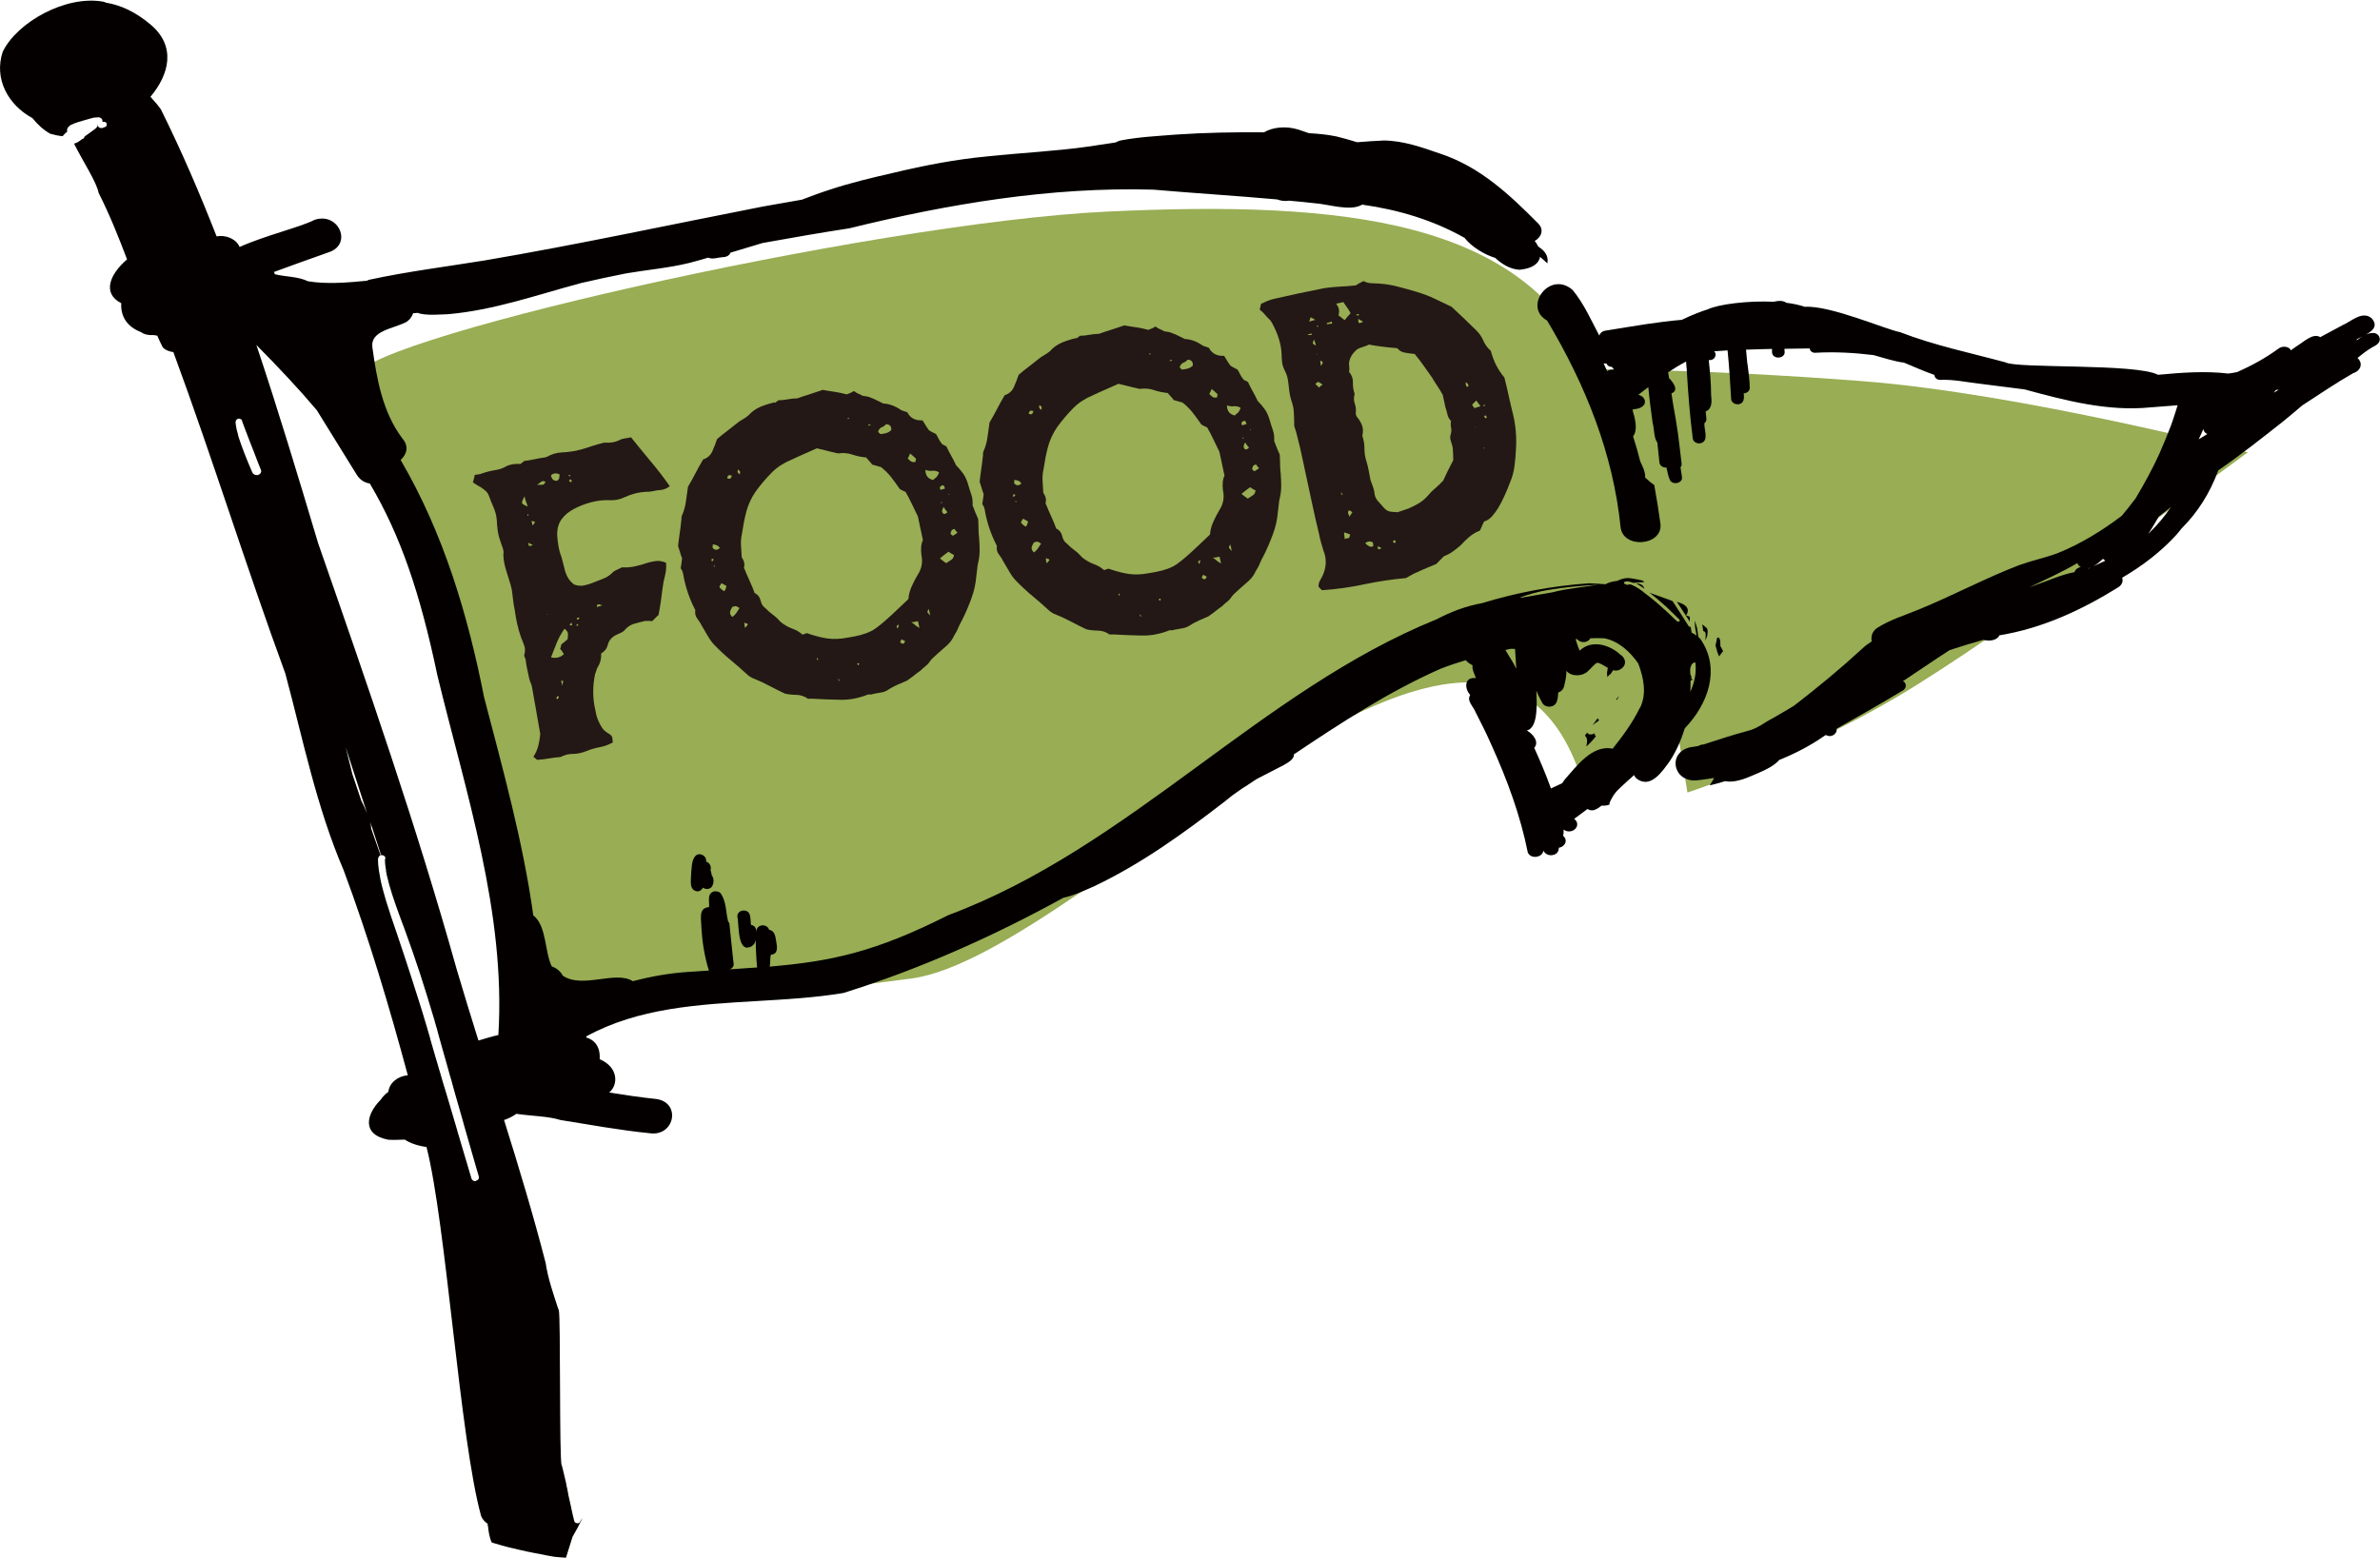 <?xml version="1.0" encoding="UTF-8"?><svg id="_レイヤー_2" xmlns="http://www.w3.org/2000/svg" viewBox="0 0 192.17 125.8"><defs><style>.cls-1{fill:#040000;}.cls-2{fill:#98ad54;}.cls-3{fill:#231815;}</style></defs><g id="_レイヤー_1-2"><g><path class="cls-2" d="m44.98,82.12s-14.14-48.98-16.03-51.6c-1.89-2.63,41.24-12.52,60.43-13.43,19.19-.91,33.83.65,39.15,12.74,5.33,12.09,8.34,25.08,8.34,25.08,0,0,1.74,1.25-8.51,10.47-6.32-28.73-40.52,11.76-54.78,13.65s-28.6,3.1-28.6,3.1Z"/><path class="cls-2" d="m181.5,36.53s-20.09,14.92-28.4,19.8c-8.31,4.88-16.85,7.68-16.85,7.68l-2.44-15.12-5.28-19.07s8.84-.04,21.8.96c12.97,1,31.16,5.75,31.16,5.75Z"/><polygon class="cls-1" points="131.32 47.03 131.32 47.03 131.32 47.03 131.32 47.03 131.32 47.03 131.32 47.03 131.32 47.03 131.32 47.03"/><path class="cls-1" d="m135.39,48.6c.08.12.16.24.24.36.17.25.33.51.5.77,0,0,0,0,0,0,.1.16.21.32.31.48,0-.1,0-.2,0-.3,0-.03,0-.06.01-.09-.1-.05-.21-.09-.31-.13.06-.08.11-.16.13-.27.08-.48-.4-.67-.88-.82Z"/><path class="cls-1" d="m132.5,47.36c.06.04.13.09.19.13.03.02.05.04.08.05-.09-.31-.35-.41-.67-.43.14.08.27.16.4.25Z"/><path class="cls-1" d="m128.1,60.26s0,.01,0,.02c.28-.25.53-.52.76-.81,0,0,0,0-.01-.01-.04-.04-.07-.09-.09-.14,0-.03,0-.07,0-.1-.02.01-.04.03-.07.04-.08.04-.15.06-.24.06-.12.01-.25-.06-.3-.15-.06.08-.12.16-.18.24.12.11.18.26.18.41,0,.15-.02.28-.06.42,0,0,0,0,0,.01Z"/><polygon class="cls-1" points="129.41 57.9 129.41 57.91 129.41 57.9 129.41 57.9"/><path class="cls-1" d="m130.38,57.15s0,0,0,0c0,0-.01.02-.02.02,0,0,.01-.01.02-.02Z"/><path class="cls-1" d="m130.49,56.48s.05.03.07.05c.05-.08.09-.17.13-.25.02-.03.04-.07.06-.1-.06.07-.12.14-.17.2-.03.03-.05.06-.08.1Z"/><polygon class="cls-1" points="129.23 51.84 129.23 51.83 129.23 51.83 129.23 51.84"/><path class="cls-1" d="m137.44,50.41c.01.08.03.17.04.25.01.07.02.14.03.2,0,.03.01.06.02.09,0,0,0,.01,0,.02.1.01.17.09.18.17.03.2,0,.39-.02.59,0,0,0,0,0,.01,0,0,0,0,0,0,0,0,0,0,0,0,0,0,0,0,0,0h0s0,0,0,0c0,0,0,0,0,0,0,0,0,0,0,0,0,0,0,0,0,0,0,0,0,0,0,0,0,0,0,0,0,0h0s0,0,0,0c0,0,0,0,0-.01,0,0,0,0,0,0,.06-.12.11-.24.16-.37,0,0,0-.01,0-.02,0,0,0,0,0,0h0c0-.06.02-.11.02-.17,0,0,0,0,0-.01,0-.02,0-.03,0-.05,0-.02,0-.04.02-.06-.02-.09-.03-.19-.04-.28-.14-.13-.28-.25-.43-.36Zm.26,1.34s0,0,0,0c0,0,0,0,0,0,0,0,0,0,0,0Z"/><path class="cls-1" d="m128.9,58.35h0c.07-.06.15-.12.22-.18-.02-.02-.04-.04-.06-.06-.03-.03-.04-.07-.05-.11,0,0,0,0,0,0h0s0,0,0,0h0c-.14.19-.28.38-.42.57.06-.04.11-.08.17-.13.04-.03.09-.07.13-.1Z"/><path class="cls-1" d="m130.01,53.58h0s0,0,0,0c-.02.05-.05.1-.08.16-.02.04-.04.07-.06.11-.02.03-.03.06-.05.09-.02.15-.04.31-.07.46,0,0,0,0,0,0,.01.03.02.06.02.09,0,0,0,0,0,0,0,.07.01.13.01.2,0,0,0,0,0,0h0s.01-.01.02-.02c0,0,0-.01.01-.02.04-.04.08-.09.12-.13.03-.03.06-.05.1-.06.03-.05.07-.1.1-.15.05-.08.1-.16.16-.24.05-.07.12-.13.19-.19.11-.1.28-.14.43-.14-.02-.14-.05-.27-.08-.41-.04.06-.07.11-.12.16-.05.05-.1.11-.17.15-.06.03-.12.06-.2.07-.09,0-.17-.02-.24-.06-.04-.02-.07-.04-.1-.07Z"/><path class="cls-1" d="m138.76,51.48s-.08.03-.12.05c-.01.07-.02.14-.04.21,0,0,0,0,0,.01-.03.12-.05.24-.08.36,0,.01,0,.03,0,.04.02.06.03.11.05.17.03.12.06.24.1.36.03.09.06.17.1.26.01.02.02.05.04.07.08-.12.17-.24.26-.35,0,0,0,0,0,0,.02-.02.04-.04.06-.06-.06-.15-.15-.28-.22-.42,0-.14,0-.28-.01-.42-.02-.1-.06-.2-.13-.28Z"/><polygon class="cls-1" points="129.48 53.09 129.47 53.1 129.48 53.1 129.48 53.09"/><path class="cls-1" d="m129.52,52.84s0,0,0,.01c0,0,0,0,0,0,0,0,0,0,0,0Z"/><path class="cls-1" d="m129.28,52.35s-.01.01-.02.02c0,.01,0,.03,0,.04,0-.02.01-.04.02-.06Z"/><path class="cls-1" d="m136.67,54.87c-.07-.03-.14-.07-.2-.12-.22.08-.44.15-.67.16-.11,0-.22,0-.33,0,.12.2.29.27.5.25.22-.02.47-.13.71-.28Z"/><path class="cls-1" d="m57.01,69.59c.09-.46-.53-.8-.86-.46-.32.37-.29.91-.34,1.37,0,.5-.22,1.41.49,1.49.24,0,.36-.14.46-.3.21.16.54.15.71-.07.18-.25.2-.68,0-.92-.02-.14-.05-.29-.1-.43.08-.27-.05-.59-.36-.68Z"/><path class="cls-1" d="m60.34,76.53c.53-.01.77-.56.72-.96.04-.32.05-.8-.42-.87-.08-.42.08-1.19-.64-1.16-.28.02-.49.24-.46.49.13.54,0,2.53.81,2.51Z"/><path class="cls-1" d="m191.62,26.89c-.53,0-.94.31-1.33.6,0-.03.02-.06.01-.09.71-.39,1.97-.81,1.2-1.69-.77-.66-1.69.29-2.41.58.02,0,.02,0,.02-.01,0,0,.01,0,.02-.01-.62.33-1.19.65-1.78.96-.6-.37-1.35.4-1.88.71-.17.12-.34.24-.51.36-.02-.04-.02-.09-.05-.12-.25-.23-.66-.23-.93-.03-1.02.75-2.15,1.37-3.34,1.9-.24.05-.48.09-.72.12-1.86-.22-3.76-.08-5.67.1-1.81-.94-11.42-.48-12.34-1.01-2.89-.78-5.72-1.36-8.51-2.44-1.15-.21-5.61-2.17-7.67-2.04-.44-.15-.95-.26-1.52-.33-.02-.01-.03-.04-.06-.05-.29-.15-.62-.1-.94-.03-2.1-.1-4.46.21-5.31.61-.51.16-1.31.46-2.1.85-.97.08-1.93.21-2.89.35-1.1.18-2.21.34-3.31.53-.24.04-.41.2-.47.39-.66-1.25-1.23-2.56-2.15-3.68-1.85-1.62-4.04,1.37-2.06,2.47,3.12,5.22,5.33,10.77,5.93,16.67.09.9.95,1.29,1.76,1.22.81-.07,1.57-.59,1.46-1.48-.14-1.05-.31-2.09-.5-3.13-.27-.18-.51-.39-.74-.61.05-.4-.23-.96-.39-1.29-.17-.68-.36-1.36-.58-2.03.39-.5.19-1.35-.05-2.16.13-.02.27-.06.41-.07.02,0,.03-.01.05-.02.04.11.07.22.1.32,0,0,0,.01.01.02-.04-.11-.08-.23-.11-.34.81-.21.65-.96.02-1.1.04-.03.08-.07.12-.1.13-.11.27-.2.4-.31.09-.06.17-.12.24-.18.01-.01.03-.02.04-.03.09.97.22,1.93.35,2.89.13.38.08,1.2.38,1.59.06.54.12,1.07.17,1.61.03.25.29.43.57.4.01.05.02.1.03.16.06.27.12.55.23.82.2.48,1.06.3.99-.2-.04-.27-.08-.53-.12-.8.07-.08.1-.18.09-.29-.09-.83-.2-1.66-.3-2.48-.12-.78-.24-1.56-.39-2.34-.04-.29-.09-.57-.13-.86.61-.23.17-.82-.11-1.15-.02-.03-.05-.03-.08-.05-.03-.17-.04-.33-.08-.5.46-.31.94-.6,1.45-.87.01.23.04.46.05.61.11,1.87.25,3.74.49,5.6.03.24.28.42.56.4.81-.12.33-1.14.38-1.63.11-.09.18-.23.16-.37-.02-.19-.04-.39-.06-.58.58-.23.48-.9.44-1.36,0-.93-.09-1.86-.19-2.79.5.05.7-.45.44-.71.36-.02.72-.05,1.08-.07.13,1.31.22,2.63.29,3.95.03.24.28.42.56.4.51-.04.5-.54.45-.88.25,0,.49-.2.49-.43,0-.6-.09-1.2-.16-1.79-.06-.25-.08-.79-.14-1.31.7-.02,1.4-.05,2.1-.06,0,.1,0,.2,0,.3.07.58,1.07.5,1.02-.08-.02-.07-.02-.15-.01-.23.68-.01,1.36-.02,2.03-.03,0,0,0,0,0,.01.02.2.24.37.47.34,1.59-.09,3.15,0,4.69.19.81.22,1.66.51,2.46.61.81.33,1.62.7,2.45.99.01.21.19.4.45.4,1.08-.05,2.14.19,3.21.31,1.21.15,2.41.3,3.62.46,3.29.89,6.69,1.8,10.18,1.45.72-.06,1.45-.11,2.18-.17-.18.56-.35,1.13-.56,1.69-.28.74-.58,1.46-.9,2.19-.56,1.25-1.23,2.45-1.94,3.65-.36.47-.72.93-1.1,1.39-1.59,1.2-3.29,2.26-5.2,3.03-1.01.37-2.08.6-3.09.96-2.81,1.08-5.43,2.5-8.22,3.63-1.07.44-2.21.79-3.18,1.4-.45.26-.6.71-.51,1.13-.27.18-.54.36-.77.59-1.75,1.61-3.6,3.14-5.51,4.61-.56.33-1.11.67-1.68.99-.69.34-1.28.87-2.06,1.04-1.21.33-2.39.71-3.58,1.1-.04,0-.09,0-.13.01,0,0,0,0,0,0-.1.02-.19.06-.27.11,0,0,0,0,0,0-.21.03-.43.06-.64.1,0,0,0,0,0,0-1.87.4-1.44,2.81.49,2.68.47-.05.95-.12,1.42-.2-.05.11-.11.21-.17.31-.06.09-.13.19-.19.29,0,0,0,0,0,0,.42-.09.84-.21,1.25-.34.95.18,1.96-.36,2.8-.71.55-.24,1.19-.56,1.57-1,1.53-.62,2.72-1.29,3.75-2.02.09.03.15.07.28.09.36.02.66-.28.6-.59.78-.44,1.56-.89,2.34-1.33,1.01-.58,2.02-1.17,3.02-1.77.25-.15.3-.45.13-.66-.04-.04-.1-.05-.14-.08,1.26-.83,2.5-1.69,3.77-2.51.9-.3,1.81-.58,2.72-.83.49.11,1.08.08,1.31-.37,3.51-.57,6.7-2.08,9.58-3.87.34-.21.42-.51.33-.78,1.64-.96,3.13-2.1,4.37-3.46.15-.16.28-.34.42-.51,1.3-1.3,2.28-2.83,2.97-4.7,1.81-1.25,3.52-2.6,5.23-3.95.53-.42,1.03-.86,1.54-1.29,1.36-.88,2.7-1.8,4.12-2.61.3-.09.55-.31.6-.59.05-.24-.06-.47-.25-.64.38-.31.76-.61,1.19-.86.25-.13.5-.25.59-.51.1-.3-.14-.66-.53-.65Zm-21.8,18.25s.09.1.15.13c0,0,.02,0,.02,0-.01,0-.02.02-.03.03-.31.15-.63.29-.95.44.28-.15.55-.38.8-.61Zm8.09-10.47c.03.17.13.31.32.38-.21.14-.43.27-.65.4-.02.01-.03.02-.05.03.13-.27.26-.54.37-.82Zm-3.6,7.05c.33-.26.66-.51.99-.78-.54.8-1.16,1.53-1.85,2.18.31-.45.58-.93.86-1.4Zm9.45-10.22c.08-.01.16-.02.24-.03-.13.08-.26.17-.4.25.04-.07.11-.14.15-.21Zm-53.58-1.86s0,.02,0,.03c.03.07.1.12.16.18-.23-.01-.43.02-.57.13-.1-.21-.2-.43-.29-.64.08.02.16.03.25.03.06.2.25.26.46.27Zm38.42,16.26c.07-.01.14-.04.21-.06-.06.03-.12.06-.18.08,0,0-.02-.01-.03-.02Zm-.87-.42c.03.08.08.15.15.24.05.04.09.05.14.07-.25.05-.45.2-.52.42-1.06.2-2.06.67-3.06,1.01-.2.07-.4.15-.6.22,1.31-.63,2.65-1.23,3.89-1.96Z"/><polygon class="cls-1" points="34.73 83.91 34.73 83.91 34.73 83.91 34.73 83.91 34.73 83.91"/><polygon class="cls-1" points="34.73 83.9 34.72 83.9 34.72 83.9 34.72 83.9 34.72 83.9 34.72 83.9 34.72 83.9 34.73 83.9 34.73 83.9"/><polygon class="cls-1" points="34.73 83.9 34.73 83.9 34.73 83.9 34.73 83.9 34.73 83.9"/><path class="cls-1" d="m46.87,122.84c-.02.1-.1.18-.22.19-.05,0-.09-.01-.13-.03-.01,0-.03,0-.05-.01-.04-.03-.07-.06-.09-.11,0,0-.01,0-.01-.02-.11-.39-.18-.79-.27-1.19-.07-.33-.15-.65-.22-.98,0-.01,0-.02,0-.03,0,0,0,0,0,0,0,0,0,0,0,.01,0,0,0,0,0,0,0,0,0,0,0,0,0,0,0,0,0,0,0,0,0,0,0,0,0,0,0-.01,0-.02,0,0,0,0,0,0,0,0,0,0,0,0,0,0,0,0,0,0,0,0,0,0,0,0h0s0,0,0,0h0s0,0,0,0c0,0,0,0,0,0,0,0,0,0,0,0,0,0,0,0,0,0,0,0,0,0,0,0,0,0,0,0,0,0,0,0,0,0,0,0,0,0,0,0,0,0,0,0,0,0,0,0,0,0,0,0,0,0,0,0,0,0,0-.01,0,0,0,0,0,0,0,0,0,0,0,0,0,0,0,0,0,0,0,0,0,0,0,0,0,0,0,0,0,0,0,0,0,0,0,0,0,0,0,0,0,0,0,0,0,0,0,0,0-.02,0-.03-.01-.05-.01-.05-.02-.09-.03-.14-.01-.05-.02-.1-.03-.15,0,0,0,0,0,0t0,0s0,0,0,0c0,0,0,0,0,0,0,0,0,0,0,0,0,0,0,0,0,0,0,0,0,0,0,0,0,0,0-.02,0-.03,0-.01,0-.02,0-.03,0,0,0,.01,0,.02,0,0,0,0,0,0-.01-.05-.03-.11-.04-.16,0,0,0,0,0,0,0,0,0,0,0,0,0,0,0,.01,0,.02-.01-.05-.02-.1-.03-.15,0,0,0,0,0,0,0,0,0,0,0,0,0,0,0,0,0,0h0s0,0,0,0c0,0,0,.02,0,.02,0-.02,0-.04-.01-.06,0-.01,0-.02,0-.03,0,0,0,0,0,0,0,0,0,0,0,0,0,0,0,0,0,0,0,0,0-.01,0-.02-.02-.09-.04-.18-.06-.26-.05-.21-.1-.43-.15-.64h0c-.04-.15-.07-.3-.11-.45,0,0,0,0,0,0-.01-.05-.03-.1-.04-.16,0-.01-.02-.03-.02-.04-.2-.4-.07-12.06-.23-12.51,0-.04-.03-.08-.05-.12-.4-1.23-.83-2.46-1.01-3.69-1-3.88-2.16-7.72-3.36-11.55.36-.12.7-.29.99-.5,1.23.18,2.6.19,3.57.5,2.38.38,4.75.82,7.15,1.06,2.06.34,2.63-2.48.57-2.76-1.27-.13-2.53-.32-3.79-.52.77-.65.72-2.07-.77-2.69.07-1.03-.44-1.58-1.09-1.76,0-.03.02-.06.02-.09,4.18-2.29,8.99-2.57,13.79-2.85,2.35-.14,4.69-.27,6.96-.65,6.21-1.94,12.15-4.6,17.76-7.69.92-.19,1.94-.7,2.51-.94,3.86-1.84,7.26-4.32,10.54-6.85.19-.15.38-.3.57-.46.39-.26.77-.57,1.11-.76.3-.19.59-.39.88-.58.52-.27,1.05-.54,1.57-.81.47-.26,1.5-.67,1.43-1.18,3.77-2.52,7.57-5.02,11.81-6.9.68-.27,1.37-.5,2.07-.71.15.18.34.31.55.41-.06.32.15.7.27,1.04-.96-.12-.93.86-.46,1.36-.31.48.27.95.44,1.4.46.89.9,1.78,1.3,2.69,1.26,2.79,2.32,5.67,2.91,8.63.25.58,1.21.4,1.26-.15.11.26.44.43.76.36.36-.07.48-.32.49-.59.33-.05.58-.32.55-.61-.02-.14-.1-.27-.21-.36.05-.15.05-.32.04-.5.13.1.31.17.5.15.36-.03.63-.31.6-.62-.02-.16-.11-.3-.25-.39.38-.27.74-.55,1.08-.8.14.08.27.12.4.11.25-.02.5-.19.73-.38.21.01.43,0,.64-.08,0-.09.02-.19.07-.28.11-.2.21-.41.35-.6.16-.21.36-.4.56-.59.2-.19.4-.37.6-.55.14-.12.28-.24.41-.37.04.1.11.2.2.28,1.16.9,2.14-.67,2.69-1.41.52-.8.92-1.71,1.21-2.65,1.88-1.95,2.85-4.72,1.37-7.04-.07-.13-.17-.24-.28-.35-.03-.22-.06-.45-.09-.67,0-.02-.01-.04-.02-.06,0,0,0,0,0,0,0,0,0,0,0,0-.06-.19-.1-.38-.17-.57,0,.2,0,.41.03.61,0,0,0,0,0,0,.03.17.06.33.09.5,0,.03.02.07.02.1-.13-.1-.26-.18-.4-.24-.03-.15-.06-.31-.08-.47,0,0-.02,0-.03,0-.05,0-.11-.02-.13-.06-.13-.2-.26-.4-.39-.61h0s0,0,0,0c-.08-.12-.15-.24-.23-.36,0,0,0,0,0,0-.23-.35-.45-.7-.68-1.05-.07-.03-.14-.05-.2-.08-.56-.2-1.12-.41-1.68-.6.03.02.07.05.1.07.09.07.18.14.28.22.09.08.19.15.28.23.2.17.41.35.61.53,0,0,0,0-.01-.01.08.07.15.14.23.21,0,0,0,0-.01-.01.03.03.06.06.09.09t0,0s0,0,0,0c0,0,0,0,0,0,.04.04.08.08.12.12,0,0,0,0,0,0,0,0,.01.01.02.02.06.05.12.11.17.16.18.18.37.36.55.54.05.05.04.12-.02.15-.02.01-.04.02-.07.02-.04,0-.08-.01-.11-.04-.04-.03-.07-.07-.11-.1,0,0,0,0,0,0-.22-.21-.44-.42-.66-.63-.03-.03-.06-.06-.1-.09,0,0,0,0,.01.01,0,0,0,0,0,0,0,0,0,0,0,0,0,0,0,0,0,0,0,0,0,0,0,0,0,0,0,0,0,0,0,0,0,0-.01-.01,0,0,0,0,0,0,0,0,0,0,0,0,0,0,0,0,0,0-.02-.02-.03-.03-.05-.05,0,0,0,0,0,0,0,0,0,0,0,0,0,0,0,0,0,0,0,0,0,0,0,0,0,0,0,0,0,0-.02-.02-.04-.03-.06-.05,0,0,0,0,0,0,0,0,0,0,0,0,0,0,0,0,0,0,0,0-.02-.01-.02-.02h0s-.03-.02-.04-.03c0,0,0,0,.01.01-.02-.02-.05-.04-.07-.06,0,0,0,0,.01,0-.02-.02-.04-.04-.06-.05-.01-.01-.03-.03-.04-.04,0,0,0,0,.01.01,0,0-.01-.01-.02-.02,0,0,0,0,.01.01-.11-.1-.23-.2-.34-.3-.06-.06-.13-.11-.2-.17-.05-.04-.11-.09-.16-.13-.12-.1-.24-.2-.37-.3-.07-.05-.14-.11-.21-.16-.06-.04-.11-.09-.17-.13,0,0,0,0,0,0-.02-.02-.04-.03-.06-.05,0,0,0,0,.01,0-.02-.02-.05-.03-.07-.05,0,0,0,0,0,0-.03-.02-.06-.04-.09-.06,0,0,0,0,.01,0-.06-.04-.11-.08-.17-.12t0,0c-.15-.1-.3-.19-.46-.27-.07-.04-.15-.07-.22-.1,0,0,0,0,.01,0-.02,0-.04-.01-.06-.02-.09,0-.18.02-.27.03-.03,0-.04,0-.07,0-.03-.02-.04-.05-.07-.06-.02,0-.03,0-.05,0-.03,0-.05-.02-.06-.04-.01,0-.03,0-.04,0,.01,0,.03,0,.04,0-.01-.03-.01-.06,0-.09.02-.04.06-.06.1-.07.05-.01.1-.01.15-.01.07,0,.15.01.21.03.09.02.18.05.27.09.3-.02.59-.05.89-.07-.03-.03-.06-.07-.08-.1-.33-.09-.66-.15-.99-.2-.41-.06-.79.04-1.11.21-.36.03-.68.12-.95.27-.42-.03-.84-.06-1.3-.08-3.06.21-5.92.77-8.64,1.6-1.32.24-2.53.7-3.67,1.3-14.26,5.78-24.77,18.43-39.46,23.91-5.94,3-9.48,3.73-14.41,4.15.07-.31.01-.69.1-.96.65-.05.48-.72.42-1.11-.06-.33-.1-.84-.57-.9-.05-.22-.29-.38-.55-.36-.54.05-.53.61-.53.97,0,.81.04,1.61.11,2.42,0,0,0,0,0,.01-.7.05-1.42.1-2.19.15.18-.08.32-.23.3-.43-.02-.24-.05-.48-.08-.71-.09-.83-.18-1.67-.26-2.5,0-.09-.05-.17-.11-.24-.19-.74-.13-1.58-.59-2.24-.12-.17-.39-.22-.6-.16-.54.22-.29.85-.35,1.26-.91.04-.6,1.07-.62,1.6.07,1.19.25,2.38.61,3.52-.54.04-1.09.07-1.67.11-1.53.1-3.02.37-4.47.75-1.39-.89-4.08.64-5.66-.45-.17-.33-.49-.61-.88-.74-.59-1.15-.4-3.27-1.5-4.13-.82-5.93-2.46-11.81-3.97-17.61-1.32-6.69-3.28-13.25-6.74-19.17.49-.44.69-1.09.16-1.71-1.64-2.16-2.1-4.92-2.44-7.38-.19-1.34,1.65-1.5,2.7-2.03.3-.17.49-.44.59-.73.12,0,.25-.02.37-.03.63.26,1.99.11,2.43.11,3.72-.32,7.22-1.57,10.77-2.52,1.21-.28,2.42-.54,3.64-.78,1.69-.29,3.41-.43,5.08-.84.52-.13,1.03-.28,1.54-.43.33.17.81-.02,1.18-.04.27,0,.54-.13.61-.36.87-.26,1.73-.52,2.59-.78,2.33-.42,4.67-.83,7.02-1.19,7.95-1.96,16.24-3.36,24.54-3.12,3.33.29,6.67.49,10,.79.27.1.57.16.95.1,0,0,0,0,0,0,.67.06,1.34.12,2.01.2,1.17.07,2.92.7,3.9.12,2.98.42,5.74,1.26,8.26,2.68.59.75,1.64,1.37,2.48,1.62.51.48,1.2.93,1.98.96,1.08-.11,1.55-.53,1.64-1.04.2.17.4.34.59.52.09-.43-.06-.88-.56-1.23-.06-.04-.11-.09-.18-.13-.07-.15-.16-.3-.28-.45.52-.28.8-.9.26-1.43-2.23-2.24-4.64-4.55-7.9-5.62-1.45-.5-2.94-1.04-4.52-1.06-.73.03-1.45.08-2.18.14-.61-.19-1.18-.35-1.68-.47-.73-.15-1.47-.22-2.21-.26-.28-.09-.56-.2-.85-.29-.96-.3-2.04-.22-2.78.22-2.36-.02-4.72.02-7.08.18-1.48.12-3,.19-4.46.47-.16.03-.31.1-.45.17-.73.11-1.46.22-2.19.33-2.59.37-5.48.51-8.12.79-2.58.24-5.11.73-7.62,1.33-1.74.4-3.48.81-5.16,1.37-.76.24-1.49.52-2.23.8-1.04.19-2.08.37-3.13.55-7.47,1.46-14.92,3.07-22.44,4.35-3.13.51-6.29.9-9.38,1.57-.07.02-.13.06-.19.08-1.6.15-3.2.29-4.74.04-.79-.39-1.78-.35-2.64-.56-.01,0-.02-.01-.04-.02-.02-.06-.04-.12-.07-.17,1.47-.54,2.94-1.07,4.42-1.59,1.96-.64.81-3.28-1.14-2.62-1.16.6-3.96,1.25-6.05,2.19-.29-.67-1.12-.99-1.86-.86-1.36-3.47-2.83-6.9-4.5-10.26-.25-.35-.54-.68-.84-1.01,1.5-1.78,2.12-4.08-.01-5.85-1.22-1.03-2.43-1.56-3.57-1.75-.08-.03-.14-.06-.23-.08C5.32-.41,1.39,1.78.22,4.18c-.72,2.17.41,4.28,2.4,5.36.4.5.87.94,1.43,1.26.35.1.68.17,1.01.2,0,0,0,0,0,0,.1-.14.24-.26.37-.37-.04-.12-.01-.26.08-.36,0,0,0,0,0,0,.05-.05.1-.11.16-.15.04-.03.08-.04.13-.06.06-.03.11-.06.17-.08.11-.05.23-.08.34-.12,0,0,0,0,0,0,0,0,0,0,0,0,.18-.06.36-.11.54-.16.15-.04.31-.09.46-.13.09-.03.18-.05.27-.07.08-.01.16-.02.25-.02,0,0,0,0,0,0,0,0,0,0,0,0,0,0,.01,0,.02,0,0,0,0,0,0,0h0s0,0,0,0h0s0,0,0,0c0,0,0,0,0,0,0,0,0,0,0,0,0,0,0,0,0,0,.01,0,.03,0,.04,0,.18-.03.36.09.38.24,0,.04,0,.08,0,.12,0,0,0,0,0,0,0,0,.01,0,.02,0,.07,0,.15,0,.21.02,0,0,0,0,.01,0,0,0,0,0,0,0,0,0,0,0,0,0h0s0,0,0,0c.02.01.05.03.06.05,0,0,0,0,0,0,0,0,0,0,0,0,0,0,0,0,0,0,0,0,0,0,0,0,.06.07.06.15.03.23-.01.03-.01.06-.04.08,0,0,0,0,0,0-.03.03-.08.03-.12.05-.05.02-.1.05-.15.06-.02,0-.04,0-.06.01,0,0,0,0-.01,0,0,0,0,0,0,0-.02,0-.04,0-.06,0-.1,0-.2-.05-.24-.14,0,0,0,0,0,0-.03-.05-.03-.11-.01-.16t0,0s-.01,0-.02,0c0,0,0,0,0,0h0c.01.08-.01.15-.06.22,0,.01-.02.02-.03.03-.04.04-.07.09-.12.12-.2.16-.42.3-.63.46,0,0-.01,0-.02.01-.02.01-.04.03-.06.04-.04.03-.07.06-.11.09,0,0,0,0,0,0-.01,0-.02.02-.04.03,0,.03-.02.06-.04.09,0,.01,0,.03-.02.04,0,0,0,0,0,0-.03.03-.08.06-.13.06-.11.08-.21.17-.33.24-.07.04-.15.07-.23.1-.03.01-.06.02-.09.03.76,1.52,1.81,3.08,1.99,3.99.88,1.74,1.6,3.54,2.29,5.36-1.4,1.2-2.03,2.74-.47,3.54-.06.99.41,1.88,1.59,2.33,0,0,0,0,0,0,.2.15.45.22.72.24.08,0,.16,0,.23,0,.02,0,.04,0,.07,0,.1.01.19.04.3.05.14.32.28.63.44.94.23.24.54.34.86.39,3.17,8.59,5.88,17.35,9.04,25.96,1.43,5.33,2.5,10.74,4.71,15.89,2.03,5.45,3.68,10.99,5.18,16.56-.81.05-1.5.62-1.57,1.33-.25.18-.46.4-.62.64-1.16,1.16-1.58,2.81.61,3.23.45.03.89,0,1.33-.01.43.28,1,.49,1.76.6,1.59,6.23,2.69,23.61,4.41,29.81.12.29.32.48.54.63,0,0,0,.01,0,.02,0,.03-.03.05-.03.07,0,.03.03.04.04.06.05.51.13.99.31,1.35.07.02.13.04.2.06.38.12.78.23,1.17.33.1.03.2.05.31.07,0,0,0,0,0,0,.17.04.34.08.5.12,0,0,0,0,0,0,.22.05.45.1.67.15.02,0,.05.01.07.02.01,0,.03,0,.04,0,.11.02.22.05.33.07,0,0,0,0,0,0,.18.04.36.07.54.1.38.08.76.16,1.14.22,0,0,0,0,0,0,.07.01.14.02.21.03,0,0,0,0,0,0,0,0,.02,0,.03,0,0,0,.01,0,.02,0,0,0,0,0,0,0,.15.02.31.03.46.04,0,0,0,0,0,0,.1,0,.2.02.3.02.18-.56.35-1.13.53-1.69.27-.46.56-1,.81-1.52m-.34-1.64s0,.04,0,.06c0,0,0,0,0,0M20.82,38.37s-.02,0-.03,0c-.01,0-.03,0-.04,0,0,0,0,0,0,0-.17.01-.32-.08-.38-.22-.22-.51-.44-1.03-.64-1.55-.09-.23-.17-.46-.26-.7-.08-.24-.17-.48-.24-.72,0,0,0-.02,0-.02,0,0,0-.01,0-.02t0,0c-.01-.05-.03-.1-.04-.15,0,.01,0,.03.01.04-.01-.05-.03-.1-.04-.15,0,.01,0,.02.01.04-.04-.13-.07-.26-.09-.38-.01-.08-.03-.16-.04-.24-.02-.12-.04-.26.03-.37.05-.08.15-.12.25-.12.04,0,.07.02.1.04.02,0,.03,0,.05.02.04.03.07.07.08.12,0,0,0,0,0,0,0,.01,0,.03.01.04,0,0,0,.01,0,.02.09.25.19.5.28.75.12.32.24.64.37.96.21.53.42,1.06.62,1.6.08.2.16.4.24.6.07.16-.05.35-.24.4Zm8.33,26.23c-.24-.69-.47-1.38-.7-2.08-.18-.73-.36-1.45-.54-2.17.58,1.78,1.16,3.56,1.73,5.34-.14-.35-.31-.72-.5-1.09Zm9.28,30.8s0,0,0,0c-.01,0-.02,0-.03,0,0,0,0,0,0,0-.15.01-.29-.08-.33-.21-.27-.91-.54-1.82-.81-2.73,0,0,0,0,0,0-.11-.37-.22-.74-.33-1.11,0-.02,0-.03-.01-.05h0c-.23-.78-.46-1.56-.69-2.34h0c-.11-.38-.22-.75-.34-1.13-.02-.07-.04-.15-.07-.22-.06-.22-.13-.43-.19-.65,0,0,0,0,0,0,0,0,0,0,0,0,0,0,0,0,0,0,0,0,0,0,0,0-.03-.09-.06-.19-.08-.28-.05-.17-.1-.33-.15-.5,0-.01,0-.03-.01-.04-.02-.08-.05-.16-.07-.24-.06-.19-.12-.38-.17-.57,0,0,0,0,0,0-.14-.47-.28-.95-.41-1.42,0,0,0,0,0,0,0,0,0,0,0,0h0s0,0,0,0c0,0,0,0,0,0,0,0,0,0,0,0,0,0,0,0,0,0h0s0,0,0,0c0,0,0,0,0,0,0,0,0,0,0,0,0,0,0,0,0,0,0,0,0,0,0,0,0,0,0,0,0,0h0s0,0,0,0c0,0,0,0,0,0,0,0,0,0,0,0,0,0,0,0,0,0h0s0,0,0,0c0,0,0,0,0,0,0,0,0,0,0,0,0,0,0,0,0,0,0,0,0,0,0,0,0,0,0,0,0,0,0,0,0,0,0,0,0,0,0,0,0,0,0,0,0,0,0,0,0,0,0,0,0,0,0,0,0,0,0,0,0,0,0,0,0,0h0s0,0,0,0h0s0,0,0-.01c0,0,0,0,0,0,0-.01,0-.03-.01-.04,0,0,0,0,0,0,0,0,0,0,0-.01,0,0,0,0,0,0-.12-.4-.24-.8-.35-1.2,0,.01,0,.03.01.04-.36-1.24-.77-2.47-1.16-3.71-.38-1.18-.77-2.36-1.17-3.54-.17-.49-.33-.98-.5-1.47-.08-.24-.16-.48-.23-.72-.07-.22-.15-.45-.21-.67,0,0,0,0,0,0-.14-.5-.29-1-.39-1.5-.05-.26-.1-.53-.14-.8-.02-.14-.03-.28-.05-.43-.01-.12-.02-.24-.02-.35,0-.11,0-.23.08-.33.03-.04.08-.07.13-.09-.26-.72-.51-1.44-.76-2.16,0-.16-.03-.34-.07-.53.29.9.59,1.79.87,2.68.12-.02.26.03.32.13.04.08.03.15-.01.22,0,0,0,0,0,.01,0,.19.02.38.04.56.01.09.03.19.05.28,0,0,0,0,0,0,0,.01,0,.02,0,.04,0,.02,0,.03,0,.05,0,0,0,0,0,.01.02.1.04.21.06.31.06.25.12.5.19.75.3,1.07.69,2.12,1.08,3.17,0,.01,0,.02.01.03.03.07.05.13.08.2.02.05.03.09.05.14.44,1.19.85,2.39,1.25,3.59.4,1.23.78,2.47,1.15,3.71.02.06.04.12.06.19,0,0,0,0,0,0,0,0,0,0,0,0,0,0,0,0,0,0,0,0,0,0,0,0,0,0,0,0,0,0,0,0,0,0,0,0,0,0,0,0,0,0,0,0,0,0,0,0,0,0,0,0,0,0,0,0,0,0,0,0h0s0,0,0,0,0,0,0,0c0,0,0,0,0,0,0,0,0,0,0,0h0s0,0,0,0c0,0,0,0,0,0,0,0,0,0,0,0,0,0,0,0,0,0,0,0,0,.01,0,.02,0,0,0,0,0-.01,0,0,0,.01,0,.02.12.4.24.81.34,1.21.07.24.13.48.2.72.07.25.14.49.21.74,0,0,0,0,0,0,0,0,0,0,0,0,0,0,0,0,0,0,0,0,0,0,0,0,0,0,0,0,0,0,0,0,0,0,0,0,.02.08.05.16.07.24.05.19.11.38.16.57.07.26.15.53.22.79,0,0,0,0,0,0,0,0,0,0,0,0,0,0,0,0,0,0,0,0,0,0,0,0,0,0,0,0,0,0,0,0,0,0,0,0,0,0,0,0,0,.01,0,0,0,0,0-.01,0,0,0,.01,0,.02,0,0,0-.01,0-.02.11.34.2.69.29,1.03.07.24.13.47.2.71.19.65.37,1.3.56,1.95.04.13.08.27.11.4,0-.02-.01-.04-.02-.06.03.1.06.2.09.31,0,0,0,0,0,0,.11.39.23.78.34,1.18,0,0,0,0,0,0,.17.6.35,1.21.52,1.81.09.32.19.64.28.96,0,.01,0,.02,0,.03.02.13-.09.26-.24.28Zm1.82-11.81c-.54.12-1.08.29-1.62.45-.6-1.92-1.19-3.84-1.76-5.77-3.25-11.6-7.19-22.94-11.18-34.39-1.6-5.35-3.21-10.71-4.99-16.02,1.86,1.88,3.47,3.6,4.88,5.27,1.08,1.74,2.15,3.48,3.23,5.22.26.42.64.64,1.05.7,2.47,4.18,4.05,8.8,5.45,15.47,2.32,9.58,5.54,19.18,4.93,29.07Zm81.31-31.1c.14-.03.29-.06.43-.09.11,0,.23.01.34.01.04.53.07,1.07.1,1.6-.24-.52-.6-1.02-.88-1.52Zm1.24-4.23s-.05,0-.08,0c.72-.26,1.47-.47,2.22-.6,1.37-.24,2.76-.35,4.15-.44-1.25.2-2.52.3-3.75.62-.85.15-1.69.29-2.54.44Zm9.61,8.9c-.57,1.18-1.36,2.26-2.2,3.31-1.66-.36-2.97,1.49-3.86,2.48-.08.1-.15.21-.22.31-.3.14-.6.28-.9.42-.4-1.11-.86-2.2-1.35-3.28.42-.46-.08-1.12-.6-1.4,1-.23.78-2.53.77-3.22.13.35.31.68.49,1.01.12.22.44.33.7.27.57-.12.53-.72.58-1.13.24-.08.41-.26.46-.47.11-.42.2-.84.2-1.27.4.47,1.25.45,1.7.05.25-.22.45-.49.72-.69.06-.02.12-.02.19,0,.64.22,1.26,1.01,1.94.36.32-.32.19-.8-.19-1.03-.81-.77-2.3-1.28-3.29-.33-.14-.29-.23-.61-.33-.93.04,0,.08,0,.12,0,.13.16.34.26.58.24.22-.02.4-.14.5-.31.37-.01.74-.02,1.11,0,1.2.23,2.14,1.15,2.75,2.04.43,1.15.71,2.45.13,3.6Zm4.07-1.27c.01-.3.03-.59.02-.89.03-.12.06-.24.08-.36-.03-.03-.05-.07-.07-.11-.02-.06-.03-.11-.03-.17-.02-.17-.02-.32.03-.49.02-.08.05-.14.09-.21.03-.06.1-.09.15-.13.04-.03.09-.03.14-.02.1.8-.06,1.61-.41,2.36Z"/><polygon class="cls-1" points="34.73 83.9 34.73 83.91 34.73 83.91 34.73 83.9"/><polygon class="cls-1" points="45.76 120.21 45.76 120.21 45.76 120.21 45.76 120.21"/><polygon class="cls-1" points="36.28 86.8 36.28 86.8 36.28 86.8 36.28 86.8"/><polygon class="cls-1" points="45.85 120.61 45.85 120.61 45.85 120.61 45.85 120.61"/><path class="cls-1" d="m45.04,72.3h0s0,0,0,0c0,0,0,0,0,0h0s0,0,0,0c0,0,0,0,.01,0,0,0,0,0-.01,0,0,0,0,0,0,0,0,0,0,0,0,0,0,0,0,0,0,0,0,0,0,0,0,0,0,0,0,0-.01,0Z"/><g><path class="cls-3" d="m49.49,59.96c-.36.19-.72.33-1.08.39-.36.07-.72.17-1.06.31-.37.15-.73.23-1.1.23-.36,0-.69.09-.99.25-.35.03-.67.07-.96.12-.29.05-.6.09-.93.11-.03-.02-.13-.1-.3-.25.19-.3.33-.6.4-.92.08-.31.13-.62.15-.93-.12-.66-.23-1.3-.34-1.94-.11-.63-.22-1.26-.33-1.87-.02-.11-.06-.22-.11-.33-.05-.11-.08-.22-.11-.33l-.21-.98c-.02-.11-.04-.21-.05-.31,0-.09-.02-.18-.04-.27-.01-.07-.04-.13-.07-.18-.03-.05-.04-.1-.03-.15.08-.28.08-.53,0-.76-.08-.23-.17-.46-.27-.7-.12-.35-.22-.7-.3-1.06-.08-.36-.15-.73-.2-1.12-.06-.27-.1-.54-.13-.8-.03-.26-.07-.53-.1-.81-.05-.25-.12-.5-.2-.75-.08-.25-.15-.5-.23-.74-.08-.24-.13-.46-.18-.67-.04-.2-.07-.43-.08-.69.03-.17.02-.34-.04-.52-.06-.17-.12-.35-.18-.52-.11-.31-.19-.6-.23-.89-.04-.29-.07-.58-.08-.88-.03-.37-.12-.7-.25-1-.13-.3-.26-.61-.38-.94-.06-.18-.16-.32-.29-.43-.13-.11-.26-.21-.4-.3-.1-.05-.2-.1-.3-.17-.09-.06-.2-.13-.31-.2.03-.1.05-.19.08-.28.03-.09.05-.19.07-.32.11-.02.21-.04.31-.05.09,0,.19-.04.3-.08.35-.12.7-.21,1.04-.26.34-.05.66-.16.95-.34.08-.04.22-.08.4-.12.11-.02.22-.04.33-.04.11,0,.23,0,.37,0l.3-.24c.25-.03.51-.07.78-.13.27-.06.55-.11.85-.15l.17-.04c.4-.23.81-.35,1.23-.37.42-.02.82-.07,1.2-.15.31-.07.61-.15.9-.25s.57-.19.86-.27c.11-.02.21-.05.3-.08.09-.03.18-.04.27-.04.43.03.8-.04,1.12-.2.12-.07.27-.12.43-.14s.33-.05.51-.09c.51.64,1.04,1.28,1.57,1.92.54.64,1.06,1.31,1.56,2.03-.26.2-.53.3-.81.31-.19.02-.37.04-.56.09-.19.04-.38.06-.57.05-.56.03-1.13.17-1.71.44-.36.17-.73.25-1.11.24-.55-.03-1.07.03-1.57.16-.5.13-.97.31-1.42.55-.4.21-.73.48-.99.83-.25.35-.37.79-.35,1.33.04.51.11.95.21,1.33.1.26.18.52.24.78.06.26.13.53.21.82.14.42.37.76.71,1.01.28.1.55.13.81.07.26-.06.51-.13.74-.23.28-.11.57-.22.86-.34.29-.12.54-.3.75-.53.1-.07.21-.13.33-.18.12-.05.24-.11.37-.18.33.02.67,0,1.01-.07.34-.07.67-.17,1-.28.24-.07.49-.13.74-.16.25-.03.52.02.81.14.03.37,0,.72-.09,1.06-.09.34-.16.69-.2,1.05-.04.36-.09.72-.14,1.07-.05.35-.11.7-.18,1.04-.1.09-.19.17-.26.25-.08.08-.17.16-.26.25-.12-.02-.23-.03-.32-.02-.09,0-.17,0-.25,0-.13.03-.27.06-.4.1s-.26.07-.37.1c-.31.07-.58.22-.79.45-.11.14-.25.25-.42.32-.17.07-.33.15-.48.23-.29.18-.47.42-.54.71-.07.3-.24.54-.54.71.02.42-.07.78-.26,1.08-.05.08-.09.17-.12.27-.03.1-.06.2-.11.31-.21,1.01-.2,1.98.02,2.92.03.14.06.26.08.39.03.12.07.25.12.38.1.24.21.45.33.64.12.18.3.35.54.48.14.09.22.16.26.23.04.06.06.23.08.51Zm-7.14-19.88c-.15.29-.22.47-.2.54.01.07.16.17.45.29-.03-.14-.07-.26-.12-.38-.05-.12-.09-.27-.13-.45Zm.27,1.42c-.04.05-.05.1-.04.15l.1-.02s-.02-.07-.04-.08c-.01,0-.02-.03-.03-.05Zm.04,2.32c.01.16.03.25.06.27.03.02.13,0,.3-.06-.05-.04-.11-.07-.18-.1-.07-.03-.13-.07-.18-.1Zm.34-1.38c.13-.15.2-.23.19-.27,0-.03-.1-.07-.27-.1l.08.37Zm.36-3.28c.28,0,.45,0,.51-.02.05-.02.11-.1.18-.23-.13-.07-.25-.07-.35,0-.1.07-.21.15-.33.25Zm.83,10.5l.03-.04-.04-.03v.07Zm1.02-11.32c-.27-.16-.51-.14-.73.05.03.13.08.24.14.32.06.08.19.12.38.13.01-.05.03-.08.05-.08.02,0,.04-.02.06-.05.04-.05.05-.11.05-.17,0-.06.01-.13.04-.2Zm.37,12.44c-.25.36-.46.73-.62,1.12-.16.39-.32.79-.47,1.19.42.1.77.01,1.04-.26-.07-.1-.12-.19-.16-.25-.04-.06-.09-.12-.15-.18.04-.05.06-.12.07-.19,0-.07.03-.14.06-.19.1-.07.19-.13.26-.2.07-.06.14-.12.22-.19.02-.14.03-.29.03-.43,0-.14-.09-.29-.29-.43Zm-.67,5.61l.12.08c.05-.08.09-.15.1-.2,0-.02-.02-.03-.04-.03-.04,0-.07,0-.07-.02l-.11.16Zm.45-1.01c.04-.13.07-.21.09-.25.01-.04.03-.08.04-.13-.02,0-.08,0-.18-.03,0,.04.02.09.03.13,0,.04.02.14.02.28Zm.7-17s-.04,0-.05,0c-.01,0-.04,0-.09,0l-.03.04c.05.04.1.05.15.04.02-.03.02-.05.02-.08Zm-.12.45s.05.04.06.06c.02.02.04.04.07.06l.12-.1s-.07-.07-.14-.15c-.02.03-.04.05-.06.07-.02.02-.04.04-.06.07Zm.19,11.45c-.04.05-.06.09-.08.11-.02.02-.04.05-.05.1.2.07.25,0,.13-.21Zm.48.11l-.08.12s.02.03.04.03c.03.02.04.01.03,0,.02,0,.04-.01.05-.03,0-.01.03-.02.05-.03,0-.02-.03-.05-.09-.09Zm-.05-.38c.08.03.14.03.18,0-.02,0,0-.04.05-.12-.05-.01-.11-.01-.18,0,.02,0,0,.03-.05.11Zm2.09-1.12c-.23-.07-.36-.09-.39-.08-.03.02-.06.1-.07.24.04-.03.09-.06.16-.07.07-.01.17-.05.3-.1Z"/><path class="cls-3" d="m62.59,32.55c.03-.05.07-.09.12-.11.04-.02.08-.06.12-.11.26,0,.52-.03.78-.08s.52-.07.78-.08c.33-.12.66-.23.99-.33.33-.11.68-.22,1.05-.35.29.05.61.11.93.15.33.05.66.12,1.01.21.22-.07.41-.16.58-.27.11.09.23.16.34.21.12.04.23.1.34.17.12.02.24.04.37.06.12.02.25.06.38.13.13.04.26.1.41.18.14.07.32.16.53.26.47.02.94.19,1.41.51.05.04.13.07.21.09.09.03.2.06.32.11.24.47.65.68,1.23.65.07.1.14.22.21.34.07.12.18.28.31.46.05.04.13.08.22.13.09.05.21.11.34.17.07.1.14.22.2.36.07.14.16.29.29.45.05.04.11.07.18.1.07.03.13.07.18.1.13.28.26.53.39.76.13.23.26.48.39.76.21.21.4.44.57.67.17.24.3.53.4.88.08.29.17.56.26.82.09.26.12.55.1.86.16.43.31.8.45,1.1.02.3.03.58.03.82,0,.25.02.5.05.75.02.33.04.64.04.94,0,.3-.03.62-.1.94-.05.2-.09.4-.1.6-.02.21-.04.4-.07.6-.05.62-.19,1.23-.41,1.81-.22.59-.46,1.16-.74,1.71-.12.21-.22.42-.31.63-.08.21-.2.42-.34.64-.13.29-.31.54-.54.75s-.48.43-.74.65c-.12.12-.24.23-.37.34-.13.11-.24.23-.33.37-.09.14-.2.25-.33.35-.13.1-.26.21-.37.33-.18.13-.36.26-.52.39-.16.13-.36.28-.61.45-.22.09-.46.2-.73.31-.27.12-.54.26-.81.44-.17.11-.36.18-.59.21-.23.04-.43.07-.61.11-.06.04-.13.05-.2.04-.07,0-.13,0-.18,0-.76.3-1.52.45-2.27.43-.76-.01-1.51-.05-2.28-.09-.07.01-.17.01-.32,0-.28-.2-.59-.3-.93-.31-.34,0-.65-.04-.92-.1-.45-.21-.87-.42-1.26-.63-.4-.21-.8-.4-1.22-.57-.13-.04-.24-.1-.33-.16-.1-.06-.19-.13-.27-.21-.41-.38-.84-.76-1.28-1.12-.44-.36-.87-.76-1.29-1.19-.21-.21-.4-.46-.56-.74-.17-.28-.32-.55-.47-.8-.12-.23-.25-.45-.4-.64-.15-.19-.2-.42-.16-.69-.48-.91-.81-1.9-.99-2.96-.02-.09-.05-.17-.08-.23-.04-.06-.07-.13-.11-.19.02-.12.04-.24.06-.37.02-.12.04-.27.05-.43-.06-.15-.11-.31-.16-.48-.05-.17-.1-.34-.16-.51.04-.36.08-.71.13-1.03.05-.33.09-.67.13-1.03.01-.05.02-.11.01-.18,0-.07.01-.14.04-.22.16-.36.27-.74.32-1.13.06-.39.11-.79.17-1.2.22-.38.43-.74.61-1.1.18-.36.39-.72.61-1.1.35-.12.6-.34.74-.65.14-.31.27-.65.39-1,.26-.22.51-.43.77-.62.25-.2.52-.4.8-.63.14-.12.3-.23.48-.33.18-.1.34-.21.48-.33.28-.32.62-.55,1-.71.38-.15.76-.27,1.14-.35Zm-5.11,12.55c-.03.1-.03.17-.02.22l.04.03s.09-.09.14-.17c-.03-.02-.05-.02-.06-.02-.01,0-.04-.02-.1-.05Zm.07-1.14c0,.09,0,.16-.01.2s0,.06,0,.09c.18.2.37.2.57.02-.06-.17-.25-.28-.56-.3Zm.15,1.84v-.07s.01-.04.01-.04c0-.02-.03-.03-.07-.02v.07s.06.04.06.06Zm.56,1.29c-.09.14-.15.24-.18.32.07.1.2.22.39.34.06-.06.1-.12.12-.18.02-.06.04-.14.07-.24-.08-.05-.16-.1-.22-.13-.07-.03-.13-.07-.18-.1Zm.83-8.67c-.21-.1-.34-.03-.38.19.13.07.22.08.27.03.05-.05.09-.12.11-.22Zm.04,11.41c.14-.1.25-.21.33-.33.08-.12.16-.25.25-.39-.14-.09-.23-.14-.28-.15s-.15,0-.3.06c-.09.14-.15.27-.18.39-.03.13.03.27.18.42Zm.45-11.91c-.03.1-.03.17-.02.22.03.04.06.07.07.09.02.02.05.05.11.08l.02-.22s-.07-.1-.18-.17Zm6.37-1.71c-.39.18-.75.34-1.08.48-.33.14-.67.3-1.01.46-.6.25-1.13.59-1.57,1.04-.44.45-.87.95-1.27,1.5-.36.52-.61,1.07-.76,1.64-.15.57-.26,1.16-.35,1.77-.07.32-.1.64-.08.95.02.31.04.63.06.96.2.29.26.57.18.84.15.37.3.72.46,1.07.16.34.29.67.4.97.26.13.42.33.48.6.06.27.18.48.38.62.21.21.42.4.63.55.21.15.41.34.6.56.29.24.6.42.93.54.33.12.61.28.84.49.07-.01.13-.03.2-.06.06-.03.12-.04.17-.05.46.16.91.29,1.37.38.45.09.93.11,1.44.05.36-.05.71-.11,1.02-.17.32-.06.63-.14.93-.25.31-.11.58-.25.81-.42.23-.17.47-.36.71-.57.32-.28.63-.56.93-.85.3-.29.63-.6.98-.93.02-.33.11-.66.25-.99.14-.33.31-.65.5-.97.32-.49.42-1.02.3-1.58-.07-.53-.02-.93.12-1.22l-.41-1.92c-.17-.34-.33-.67-.48-.99-.15-.32-.32-.65-.51-.98-.1-.05-.2-.09-.28-.13-.08-.04-.15-.08-.2-.12-.24-.35-.47-.67-.7-.96-.23-.29-.5-.56-.81-.8-.1-.03-.21-.06-.32-.09s-.24-.07-.39-.11c-.07-.1-.14-.19-.22-.27-.08-.08-.16-.18-.26-.3-.38-.04-.76-.11-1.13-.24-.37-.12-.74-.15-1.13-.09-.05-.01-.09-.02-.13-.03-.04,0-.08-.01-.13-.03-.22-.05-.46-.1-.71-.17-.25-.06-.51-.13-.78-.19Zm-5.79,14.49c.16-.15.23-.24.22-.28,0-.03-.1-.08-.28-.13,0,.1.01.23.05.41Zm5.84,2.42c-.04.05-.05.12-.03.18l.1-.02s-.02-.05-.04-.08c-.02-.03-.03-.06-.04-.08Zm1.81,1.87s-.05-.04-.05-.08c0-.03-.02-.06-.05-.08l-.03.04s.01.04.03.06c.02.02.03.04.03.06h.07Zm.67-21.14s.07-.03.06-.05v-.07s-.05.02-.06.03c0,.01-.03.02-.05.03,0,.02.01.03.02.03.01,0,.02,0,.02.03Zm.91,19.76c-.06-.04-.09-.05-.12-.05l-.06.05s.04.09.1.12l.08-.12Zm.71-19.3v.07s.18-.04.18-.04v-.07s-.18.04-.18.04Zm.97.75c.16-.01.32-.04.48-.08.15-.04.29-.13.41-.24.03-.31-.11-.47-.42-.48-.09.11-.21.2-.35.25-.14.05-.24.18-.29.38.05.04.11.09.18.17Zm1.52,15.37c-.13.07-.19.12-.2.15,0,.03.02.09.09.19.06-.16.1-.27.1-.34Zm.22,1.19c-.07.11-.11.19-.13.24.06.08.14.12.22.13.08,0,.14-.07.18-.22-.05-.01-.1-.03-.14-.06-.04-.03-.09-.06-.14-.09Zm.68-14.99c-.05.1-.08.18-.11.23-.02.05-.05.11-.09.16.09.1.18.18.26.24.08.06.21.08.36.05.03-.1.04-.19.05-.26-.06-.06-.13-.12-.2-.19s-.17-.15-.28-.24Zm.09,13.62c.14.09.25.17.33.25.09.08.2.15.33.21l-.12-.54c-.09.02-.17.04-.24.05-.07.01-.17.03-.31.03Zm2.24-12.11c-.19-.1-.36-.14-.54-.12-.17.03-.36,0-.56-.07,0,.45.21.72.63.82.04-.05.08-.1.15-.14.06-.04.11-.08.15-.14.04-.05.07-.1.09-.14.03-.04.05-.11.08-.21Zm-.82,11.03c-.09.14-.13.23-.12.27s.09.13.23.27l-.12-.54s0-.03,0-.04c.01,0,.02-.01.01-.04,0,.04,0,.07-.02.07Zm1.18-9.98c-.27.04-.35.16-.24.37.09-.02.16-.04.22-.06.05-.02.1-.04.15-.05-.04-.06-.06-.11-.07-.14,0-.03-.03-.07-.06-.11Zm-.29,5.91c.11.09.21.17.28.22.07.06.15.11.23.16.14-.1.28-.19.4-.26.13-.07.2-.21.23-.4-.1-.05-.19-.09-.26-.14-.07-.04-.13-.08-.18-.12-.21.14-.44.32-.7.54Zm.17-4.48v-.07s-.08.01-.08.01v.07s.08-.01.08-.01Zm.14.32c-.15.2-.17.37-.07.51.09.1.21.07.37-.08-.04-.06-.09-.12-.14-.18-.06-.06-.11-.14-.16-.25Zm.45-1.01l-.05-.06-.02.08h.07Zm.66,3.09c-.12-.12-.2-.22-.24-.3-.04,0-.08.02-.11.04s-.07.03-.11.04c-.03.08-.06.15-.09.23-.03.08.03.16.19.24.04-.03.09-.07.15-.1s.13-.09.21-.15Z"/><path class="cls-3" d="m86.94,27.34c.03-.05.07-.09.12-.11.04-.02.08-.06.12-.11.26,0,.52-.03.78-.08s.52-.07.78-.08c.33-.12.66-.23.99-.33.33-.11.68-.22,1.05-.35.29.05.61.11.93.15s.66.12,1.01.21c.22-.07.41-.16.58-.27.11.09.23.16.34.21.12.04.23.1.34.17.12.02.24.04.37.06s.25.07.38.13c.13.04.26.1.41.18.14.07.32.16.53.26.47.02.94.19,1.41.51.05.04.13.07.21.09.09.03.2.06.32.11.24.46.65.68,1.23.65.07.1.14.22.21.34.07.13.18.28.31.46.05.04.13.08.22.13.09.05.21.11.34.18.07.1.14.22.2.36s.16.29.29.45c.05.04.11.07.18.1.07.03.13.07.18.1.13.28.26.53.39.76.13.23.26.49.39.76.21.21.4.44.57.67.17.24.3.53.4.88.08.29.17.56.26.82.09.26.12.55.1.86.16.44.31.8.45,1.1.02.3.03.58.03.82,0,.25.02.5.05.75.02.33.04.64.04.94s-.03.62-.1.94c-.05.2-.09.4-.1.6-.02.21-.04.4-.07.6-.05.62-.19,1.23-.41,1.81-.22.59-.46,1.16-.74,1.71-.12.21-.22.42-.31.63-.08.21-.2.42-.34.64-.13.29-.31.54-.54.75s-.48.43-.74.65c-.12.12-.24.23-.37.34-.13.11-.24.23-.33.37-.09.14-.2.25-.33.35-.13.1-.26.21-.37.33-.18.13-.36.26-.52.39-.16.13-.36.28-.61.45-.22.09-.46.2-.73.32-.27.12-.54.26-.81.44-.17.1-.36.18-.59.21-.23.04-.43.07-.61.11-.06.04-.13.05-.2.04-.07,0-.13,0-.18,0-.76.3-1.52.45-2.27.43-.76-.01-1.51-.05-2.28-.09-.07.01-.17.01-.32,0-.28-.2-.59-.3-.93-.31-.34,0-.65-.04-.92-.1-.45-.21-.87-.42-1.26-.63-.4-.21-.8-.4-1.22-.57-.13-.04-.24-.1-.33-.16-.1-.06-.19-.13-.27-.21-.41-.38-.84-.76-1.28-1.12-.44-.36-.87-.76-1.29-1.19-.21-.21-.4-.46-.56-.74-.17-.28-.32-.55-.47-.8-.12-.23-.25-.45-.4-.64-.15-.19-.2-.42-.16-.69-.48-.91-.81-1.9-.99-2.96-.02-.09-.05-.17-.08-.23-.04-.06-.07-.13-.11-.19.02-.12.04-.24.06-.37.02-.12.04-.27.05-.43-.06-.15-.11-.31-.16-.48-.05-.17-.1-.34-.16-.51.04-.36.08-.71.13-1.03.05-.33.09-.67.13-1.03.01-.05.02-.11.01-.18,0-.07.01-.14.04-.22.16-.36.27-.74.32-1.13.06-.39.11-.79.17-1.2.22-.38.43-.74.61-1.1.18-.36.39-.72.61-1.1.35-.12.6-.34.74-.65.14-.31.27-.65.39-1,.26-.22.51-.43.77-.62.25-.19.52-.4.8-.63.14-.12.3-.23.48-.33.18-.1.34-.21.48-.33.28-.32.62-.55,1-.71.38-.15.76-.27,1.14-.35Zm-5.11,12.55c-.03.1-.03.17-.02.22l.04.03s.09-.09.14-.17c-.03-.02-.05-.03-.06-.02-.01,0-.04-.02-.1-.05Zm.07-1.14c0,.09,0,.16-.01.2s0,.06,0,.09c.18.2.37.2.57.02-.06-.17-.25-.28-.56-.3Zm.15,1.84v-.07s.01-.04.01-.04c0-.02-.03-.03-.07-.02v.07s.06.04.06.06Zm.56,1.29c-.09.14-.15.24-.18.32.07.1.2.22.39.34.06-.06.1-.12.12-.18.02-.06.04-.14.07-.24-.08-.05-.16-.1-.22-.13-.07-.03-.13-.07-.18-.1Zm.83-8.67c-.21-.1-.34-.03-.38.19.13.07.22.08.27.03.05-.05.09-.12.11-.22Zm.04,11.41c.14-.1.25-.21.33-.33.08-.12.16-.25.25-.39-.14-.09-.23-.14-.28-.15s-.15,0-.3.06c-.09.14-.15.27-.18.39-.03.12.03.26.18.42Zm.45-11.91c-.03.1-.03.17-.02.22.03.04.06.07.07.09.02.02.05.05.11.08l.02-.22s-.07-.1-.18-.17Zm6.37-1.71c-.39.18-.75.34-1.08.48-.33.14-.67.3-1.01.46-.6.25-1.13.59-1.57,1.04-.44.45-.87.95-1.27,1.5-.36.52-.61,1.07-.76,1.64-.15.57-.26,1.16-.35,1.77-.07.32-.1.64-.08.95.02.31.04.63.06.96.2.29.26.57.18.84.15.37.3.72.46,1.07.16.34.29.67.4.97.26.13.42.33.48.6.06.27.18.48.38.62.21.21.42.4.63.55.21.15.41.34.6.56.29.24.6.42.93.54.33.12.61.28.84.49.07-.01.13-.03.2-.06.06-.03.12-.04.17-.05.46.16.91.29,1.37.38.45.09.93.11,1.44.05.36-.05.71-.11,1.02-.17.32-.06.63-.14.93-.25.31-.11.58-.25.81-.42.23-.17.47-.36.71-.57.32-.28.63-.56.93-.85.3-.29.63-.6.98-.93.02-.33.11-.66.25-.99.14-.33.31-.65.5-.97.32-.49.42-1.02.3-1.58-.07-.53-.02-.93.12-1.22l-.41-1.92c-.17-.34-.33-.67-.48-.99-.15-.32-.32-.65-.51-.98-.1-.05-.2-.09-.28-.13-.08-.04-.15-.08-.2-.12-.24-.35-.47-.67-.7-.96-.23-.29-.5-.56-.81-.8-.1-.03-.21-.06-.32-.09s-.24-.07-.39-.11c-.07-.1-.14-.19-.22-.27s-.16-.18-.26-.3c-.38-.04-.76-.11-1.13-.24-.37-.12-.74-.15-1.13-.09-.05-.01-.09-.02-.13-.03-.04,0-.08-.01-.13-.03-.22-.05-.46-.1-.71-.17-.25-.06-.51-.13-.78-.19Zm-5.79,14.49c.16-.15.23-.24.22-.28,0-.03-.1-.08-.28-.13,0,.1.01.23.05.41Zm5.84,2.42c-.04.05-.05.12-.03.18l.1-.02s-.02-.05-.04-.08c-.02-.03-.03-.06-.04-.08Zm1.81,1.87s-.05-.04-.05-.08c0-.03-.02-.06-.05-.08l-.03.04s.01.04.03.06c.02.02.03.04.03.07h.07Zm.67-21.14s.07-.03.06-.05v-.07s-.05.02-.06.03c0,.01-.03.02-.05.03,0,.02.01.03.02.03.01,0,.02,0,.02.03Zm.91,19.76c-.06-.04-.09-.05-.12-.05l-.06.05s.04.09.1.12l.08-.12Zm.71-19.3v.07s.18-.04.18-.04v-.07s-.18.04-.18.04Zm.97.75c.16-.01.32-.04.48-.08.15-.04.29-.13.41-.24.03-.31-.11-.47-.42-.48-.09.11-.21.2-.35.25-.14.05-.24.18-.29.38.05.04.11.09.18.17Zm1.52,15.37c-.13.07-.19.12-.2.15,0,.03.02.09.09.19.06-.15.1-.27.1-.34Zm.22,1.19c-.07.11-.11.19-.13.24.06.08.14.12.22.13.08,0,.14-.07.18-.22-.05-.01-.1-.03-.14-.06-.04-.03-.09-.06-.14-.09Zm.68-14.99c-.05.1-.08.18-.11.23-.02.05-.05.11-.09.16.09.1.18.18.26.24.08.06.21.08.36.05.03-.1.04-.19.05-.26-.06-.06-.13-.12-.2-.19-.07-.07-.17-.15-.28-.24Zm.09,13.62c.14.09.25.17.33.25.09.08.2.15.33.21l-.12-.54c-.09.02-.17.04-.24.05s-.17.03-.31.03Zm2.24-12.11c-.19-.1-.36-.14-.54-.12-.17.03-.36,0-.56-.07,0,.45.21.72.63.82.04-.05.08-.1.15-.14s.11-.08.15-.14c.04-.05.07-.1.09-.14.03-.04.05-.11.08-.21Zm-.82,11.03c-.09.14-.13.23-.12.27s.09.13.23.27l-.12-.54s0-.03,0-.04c.01,0,.02-.02.01-.04,0,.04,0,.07-.02.07Zm1.18-9.98c-.27.04-.35.16-.24.37.09-.02.16-.04.22-.06.05-.02.1-.04.15-.05-.04-.06-.06-.11-.07-.14,0-.03-.03-.07-.06-.11Zm-.29,5.91c.11.09.21.17.28.22.07.05.15.11.23.16.14-.1.28-.19.4-.26.13-.07.2-.21.23-.4-.1-.05-.19-.09-.26-.14-.07-.04-.13-.08-.18-.12-.21.14-.44.32-.7.54Zm.17-4.48v-.07s-.08.01-.08.01v.07s.08-.01.08-.01Zm.14.32c-.15.2-.17.37-.07.51.09.1.21.07.37-.08-.04-.06-.09-.12-.14-.18-.06-.06-.11-.14-.16-.25Zm.45-1.01l-.05-.06-.02.08h.07Zm.66,3.09c-.12-.12-.2-.22-.24-.3-.04,0-.08.02-.11.04-.03.02-.07.03-.11.04-.03.08-.06.16-.09.23-.03.08.03.16.19.24.04-.03.09-.07.15-.1s.13-.09.21-.15Z"/><path class="cls-3" d="m104.5,34.38c0-.35-.01-.7-.03-1.03-.01-.34-.08-.67-.2-1-.08-.24-.13-.48-.16-.72-.03-.24-.06-.49-.09-.74-.02-.18-.05-.35-.09-.49-.04-.14-.11-.3-.19-.47-.12-.23-.19-.46-.22-.68-.02-.22-.04-.45-.04-.68-.02-.42-.1-.83-.23-1.24-.13-.41-.3-.79-.49-1.15-.08-.17-.19-.32-.32-.44-.13-.12-.26-.27-.39-.43-.06-.06-.12-.11-.17-.16-.06-.04-.12-.1-.17-.16.03-.08.05-.15.06-.21.01-.06.03-.14.05-.24.17-.08.34-.16.51-.23.17-.07.35-.13.53-.17,1.34-.31,2.7-.6,4.08-.87.41-.06.82-.1,1.23-.12.41-.02.84-.05,1.3-.1.14-.1.35-.22.63-.35.19.1.38.16.58.17s.41.02.62.03c.52.03,1.05.11,1.57.25.52.13,1.03.28,1.54.43.5.15.98.33,1.42.54.44.21.9.43,1.38.66.32.31.65.62.99.93.34.32.67.64,1,.97.24.23.43.51.57.83s.34.6.6.82c.12.44.27.84.45,1.19.18.35.4.67.65.97.13.51.25,1.02.36,1.53.11.51.23,1,.35,1.49.21.89.29,1.84.22,2.84-.02.45-.06.9-.12,1.33-.06.44-.17.86-.35,1.27-.13.36-.28.71-.44,1.07-.16.35-.33.69-.52,1.01-.14.22-.3.44-.48.65s-.4.36-.66.44c-.07.13-.12.25-.17.37-.05.12-.1.24-.17.37-.3.11-.59.28-.85.5-.26.22-.49.45-.7.68-.22.19-.43.36-.63.5-.2.15-.45.28-.73.39l-.61.62c-.24.1-.5.21-.79.33-.29.12-.58.25-.85.38-.13.05-.26.11-.38.19-.13.07-.27.15-.44.24-1.13.1-2.25.27-3.35.5-1.1.24-2.24.4-3.42.48-.06-.06-.11-.11-.16-.16-.05-.05-.08-.09-.12-.13.01-.17.03-.26.04-.29.03-.1.06-.19.12-.27.05-.08.1-.18.15-.28.34-.71.37-1.41.08-2.1-.07-.22-.13-.44-.19-.65-.06-.21-.11-.44-.16-.69-.21-.85-.4-1.7-.58-2.55-.18-.85-.36-1.71-.55-2.56-.1-.45-.19-.9-.29-1.35-.1-.45-.2-.9-.32-1.34-.03-.13-.07-.28-.11-.43-.05-.15-.1-.32-.16-.5Zm1.04-7.34c.12.02.21.03.25.02.04,0,.09-.02.13-.03l-.02-.1s-.09.03-.13.04c-.04.02-.12.04-.23.07Zm.16-1.06c.09-.02.17-.04.23-.07.07-.02.15-.05.27-.07-.16-.11-.28-.17-.36-.21-.04.06-.06.11-.07.16-.01.05-.03.11-.06.19Zm.41,1.43c-.08.16-.12.26-.11.31s.09.11.25.19c-.02-.11-.05-.21-.08-.28-.03-.08-.05-.15-.06-.22Zm.68,3.66c-.11-.09-.21-.16-.29-.2-.08-.04-.17,0-.29.15.12.12.22.21.31.29.07-.11.16-.19.27-.23Zm-.39-4.64s.02-.05.02-.08,0-.05.02-.07l-.13.03s.04.04.05.06.02.04.05.06Zm-.07,2.16l-.03.04h.07s-.04-.04-.04-.04Zm.31.96c.23-.24.21-.37-.05-.41,0,.05.02.1.03.15.01.06.02.14.02.26Zm.93-3.41l-.04-.17c-.11.05-.24.09-.4.12l.02.1c.16-.03.29-.05.41-.05Zm.49-.67c.08.05.17.11.25.18.08.06.17.13.26.21.09-.11.18-.21.25-.3.08-.09.15-.17.23-.26-.08-.17-.17-.32-.27-.45-.1-.13-.2-.28-.31-.45l-.57.12c.04.09.08.16.12.22.04.06.06.13.08.2.02.09.02.17.02.24,0,.07-.02.17-.04.29Zm.32,14.53l.03-.04s-.05-.11-.11-.19c-.02,0-.03.02-.03.04,0,.04.05.11.11.19Zm.19,3.52l.37-.08c.03-.1.05-.19.08-.27-.08-.03-.15-.06-.23-.09-.08-.03-.17-.06-.26-.08,0,.12,0,.2.02.26.01.06.02.14.02.26Zm.63-2.15c-.23-.19-.35-.18-.35,0-.02.03.02.15.11.36l.24-.37Zm-.27-11.33c.21.24.32.52.31.85-.01.33.04.64.14.92-.08.28-.08.54.01.79.09.25.11.51.08.78,0,.09.03.19.1.3.19.22.32.45.41.69.09.24.09.52.02.84.12.33.17.67.17,1.02s.05.72.18,1.09c.07.24.13.48.17.72s.09.48.14.73c.06.15.11.3.17.46.06.15.1.32.14.5.01.28.1.51.26.7.16.19.33.38.51.58.18.2.37.3.56.32.19.02.37.03.54.04.17-.06.33-.11.48-.16.14-.04.28-.09.41-.14.3-.13.58-.28.83-.42.25-.15.48-.34.69-.57.19-.23.39-.44.61-.62.22-.19.44-.4.67-.64.21-.47.48-1.02.81-1.65,0-.33-.01-.67-.04-1.01-.04-.18-.09-.36-.15-.53-.06-.18-.07-.34-.03-.49.07-.2.09-.4.05-.58-.04-.18-.04-.37-.01-.56-.15-.16-.25-.34-.29-.54s-.1-.39-.16-.57l-.22-1.01c-.15-.27-.3-.51-.44-.72-.14-.2-.28-.43-.43-.68-.2-.29-.42-.59-.65-.92-.23-.33-.48-.65-.74-.97-.29-.03-.56-.07-.8-.11-.24-.04-.45-.16-.61-.36-.41-.03-.8-.07-1.19-.12-.39-.05-.75-.1-1.09-.17-.17.08-.33.15-.49.19-.16.04-.31.11-.45.18-.36.29-.58.63-.66,1.02-.02.12-.02.25,0,.37.01.13.02.27,0,.44Zm.59-4.64v.07c.06,0,.09-.01.12,0,.02,0,.05,0,.07,0,0-.04,0-.08.01-.11l-.2.04Zm.15.36c0,.19.01.3.05.32.04.03.16,0,.35-.09-.19-.12-.33-.2-.4-.23Zm.56,18.11c.12.12.22.2.32.25.09.05.21.05.33,0,0-.07,0-.17-.03-.31-.21-.12-.42-.1-.62.06Zm1.32.39c-.15-.06-.26-.11-.31-.14,0,.14.02.22.05.24.03.02.11-.01.26-.09Zm1.15-.56l-.12-.08s-.04.05-.06.06c-.02.02-.04.04-.06.07.03.04.06.07.09.07.02,0,.05.03.08.07.03-.1.05-.16.07-.19Zm5.65-12.84c-.02.24.03.37.15.39.12-.12.06-.25-.15-.39Zm.5,1.83c.1.12.16.21.2.28.08-.04.16-.07.23-.08s.15-.04.26-.09c-.16-.2-.27-.35-.34-.45-.14.12-.25.24-.35.36Zm.24,1.78l.04.03v-.07s-.04.04-.04.04Zm.76,1.74s0-.05.02-.08c-.02.03-.05.05-.09.05,0,.02.01.03.02.03.01,0,.02,0,.02.03.02,0,.03-.02.03-.04Zm.07-3.47s-.01-.03-.02-.03c-.01,0-.02,0-.02-.03-.02,0-.04.01-.05.03,0,.01-.02.02-.05.03l.02.1c.04-.05.08-.09.12-.1Zm.05,1.05s.03-.04.04-.04c.01,0,.03-.02.04-.04,0-.04-.02-.07-.04-.08-.01,0-.02-.04-.03-.08-.07.01-.12.04-.16.07l.14.18Z"/></g></g></g></svg>
